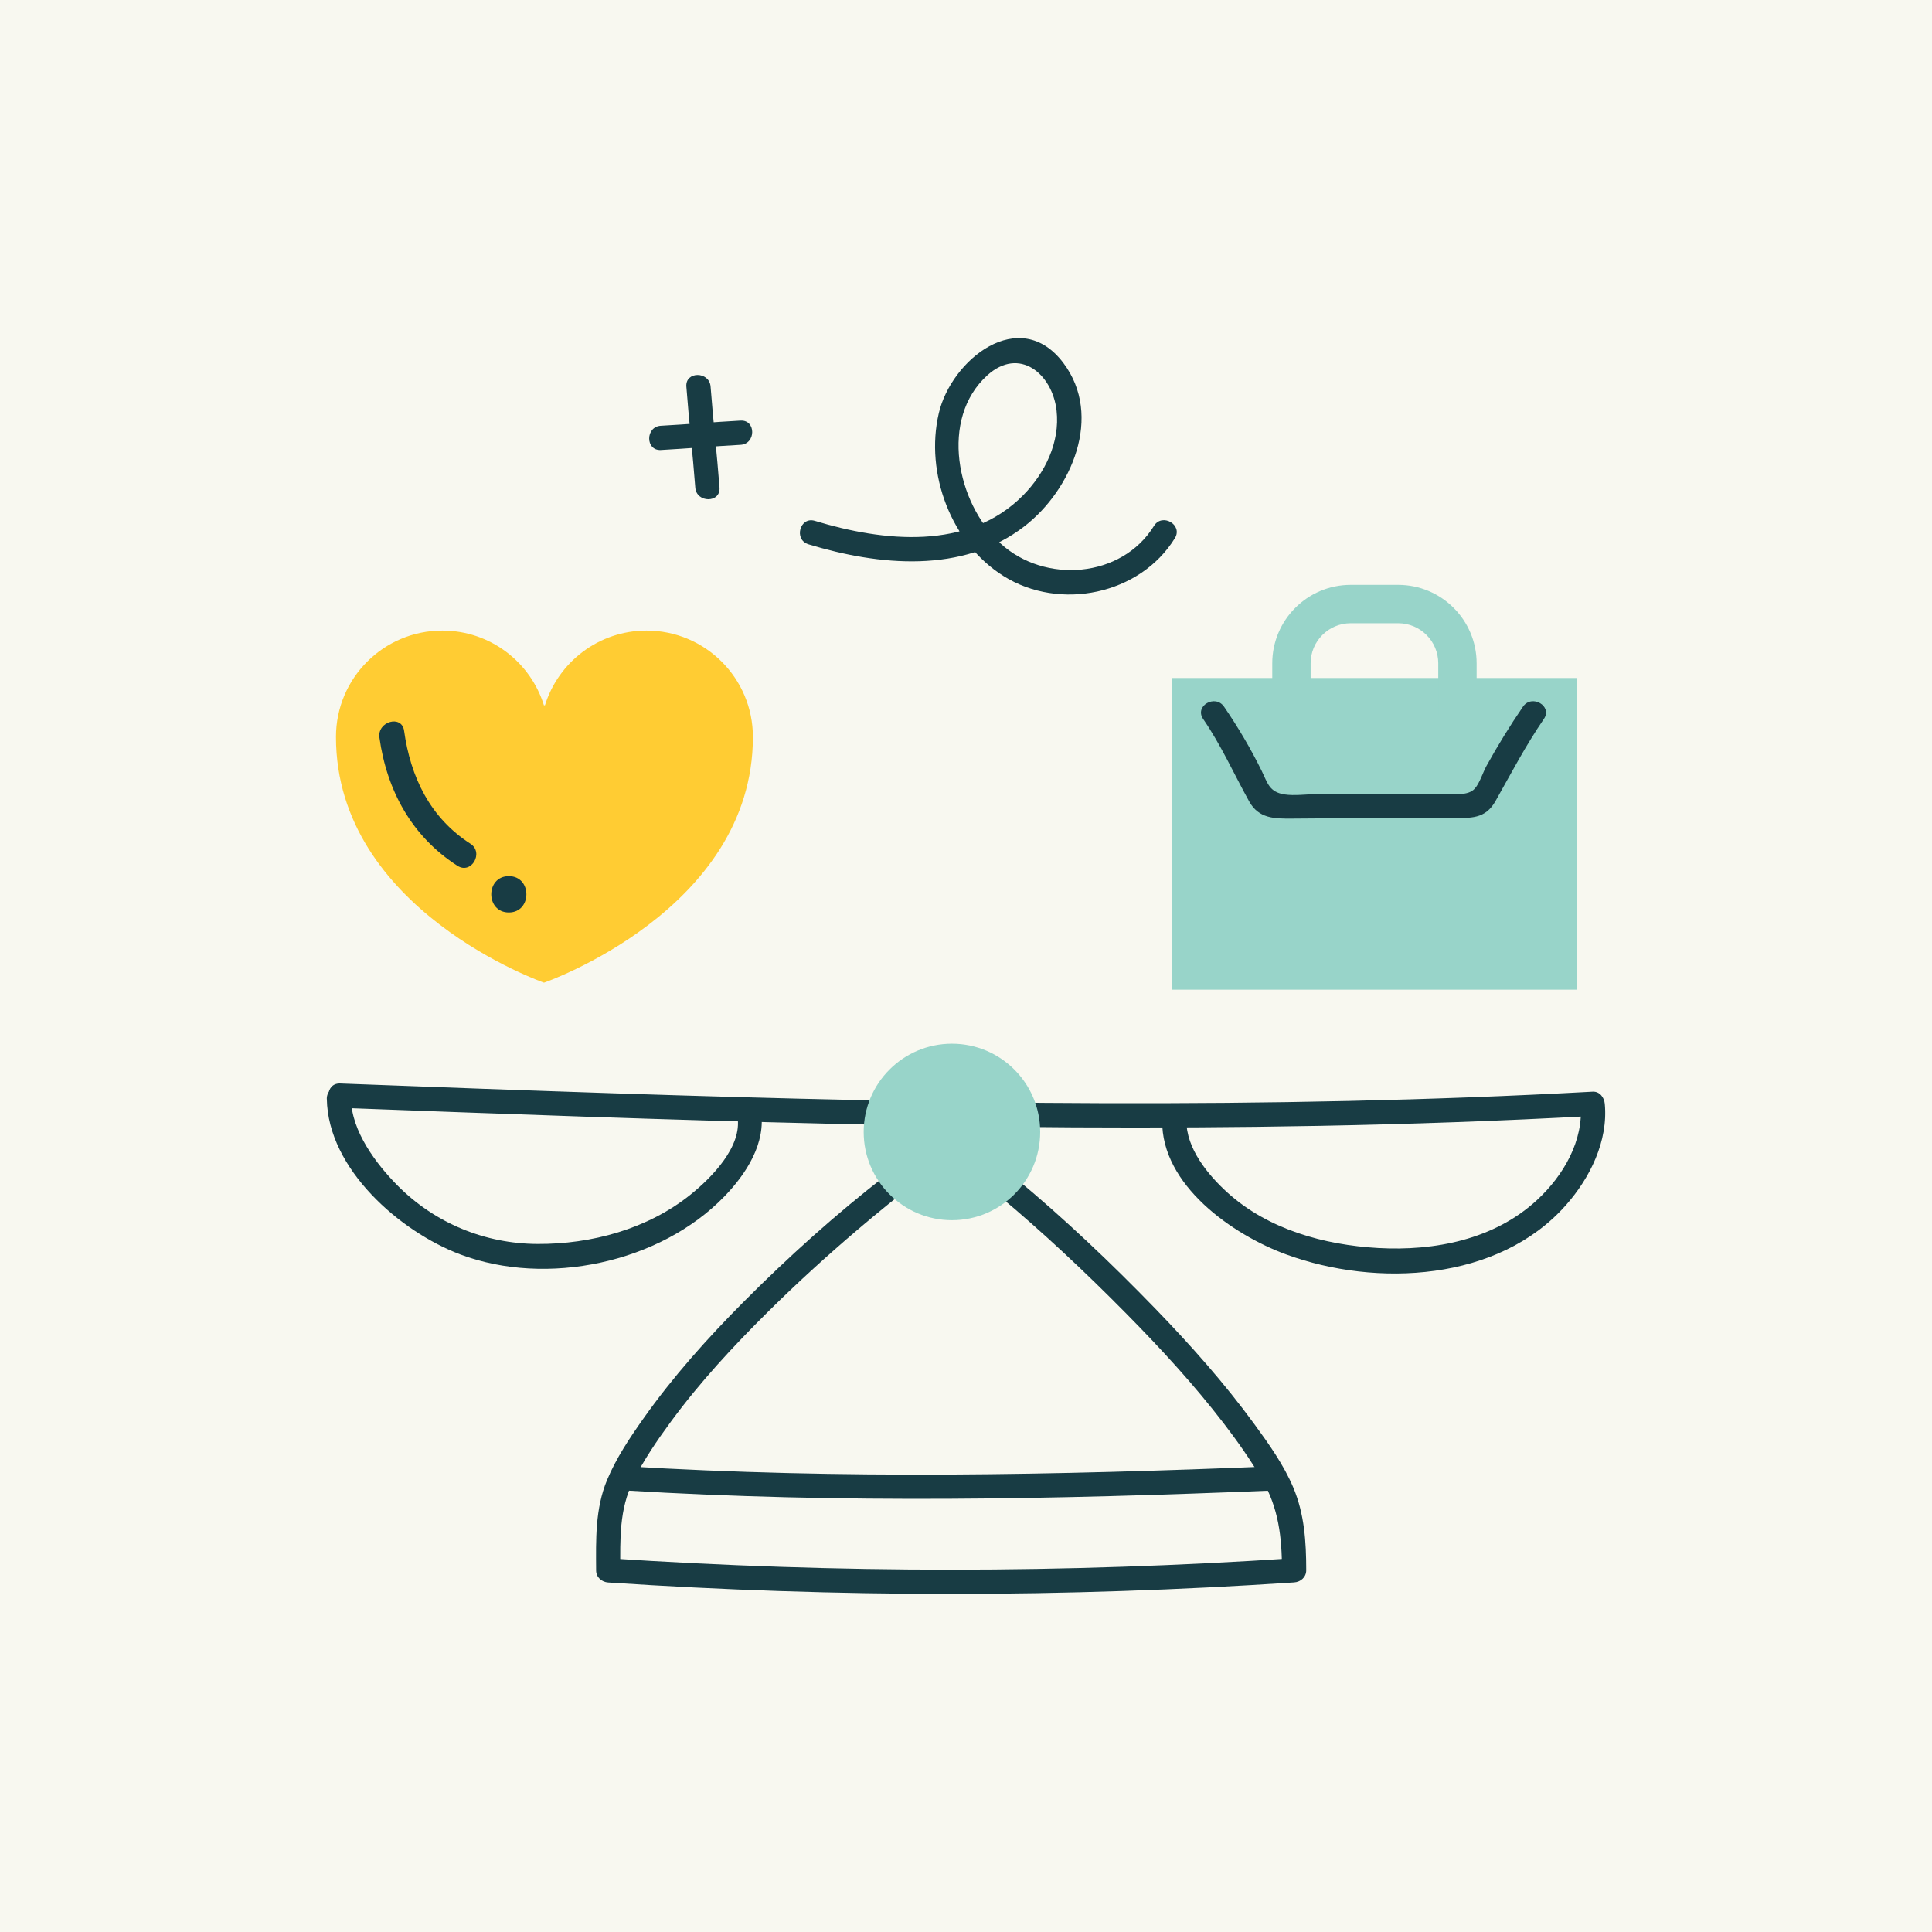 <svg width="100" height="100" viewBox="0 0 100 100" fill="none" xmlns="http://www.w3.org/2000/svg">
<rect width="100" height="100" fill="#F8F8F0"/>
<path d="M45.929 60.781C43.3 62.81 40.808 65.052 38.466 67.407C36.608 69.278 34.837 71.254 33.313 73.409C32.606 74.409 31.892 75.471 31.421 76.606C30.8 78.1 30.846 79.695 30.855 81.282C30.855 81.638 31.141 81.886 31.482 81.909C43.347 82.7 55.117 82.695 66.983 81.905C67.322 81.882 67.61 81.635 67.61 81.278C67.61 79.806 67.518 78.368 66.941 76.995C66.448 75.824 65.68 74.747 64.934 73.725C63.379 71.593 61.619 69.615 59.785 67.721C57.494 65.355 55.086 63.074 52.552 60.967C51.935 60.455 51.045 61.337 51.666 61.853C53.982 63.781 56.192 65.859 58.307 68.003C60.086 69.805 61.809 71.678 63.352 73.689C64.056 74.607 64.729 75.561 65.312 76.56C66.186 78.057 66.354 79.581 66.354 81.278L66.981 80.651C55.115 81.441 43.345 81.445 31.48 80.655L32.107 81.282C32.099 79.683 32.044 78.119 32.78 76.648C33.319 75.571 34.011 74.557 34.722 73.589C36.221 71.549 37.954 69.678 39.75 67.899C41.247 66.415 42.808 64.993 44.414 63.628C44.93 63.189 45.449 62.756 45.975 62.332C46.141 62.198 46.308 62.064 46.475 61.932C46.538 61.884 46.818 61.667 46.559 61.866C47.188 61.379 46.565 60.289 45.925 60.783L45.929 60.781Z" fill="#183C44"/>
<path d="M81.639 35.093H60.642V51.225H81.639V35.093Z" fill="#98D4C9"/>
<path d="M62.272 37.21C63.207 38.571 63.861 40.045 64.656 41.479C65.151 42.374 65.968 42.378 66.89 42.37C68.291 42.357 69.689 42.349 71.09 42.345C72.491 42.34 73.774 42.338 75.117 42.34C76.124 42.34 76.873 42.409 77.408 41.46C78.219 40.022 78.975 38.575 79.912 37.21C80.37 36.543 79.283 35.914 78.829 36.577C78.152 37.564 77.523 38.588 76.944 39.635C76.751 39.982 76.59 40.541 76.325 40.827C75.972 41.209 75.234 41.086 74.713 41.086C73.572 41.086 72.432 41.086 71.291 41.09C70.223 41.094 69.154 41.099 68.086 41.107C67.578 41.111 66.993 41.197 66.491 41.12C65.692 40.996 65.613 40.53 65.308 39.907C64.741 38.755 64.083 37.637 63.355 36.577C62.902 35.916 61.815 36.541 62.272 37.21Z" fill="#183C44"/>
<path d="M76.43 37.014H74.444V34.332C74.444 33.188 73.513 32.258 72.37 32.258H69.911C68.768 32.258 67.838 33.188 67.838 34.332V37.014H65.852V34.332C65.852 32.093 67.672 30.272 69.911 30.272H72.37C74.609 30.272 76.43 32.093 76.43 34.332V37.014Z" fill="#98D4C9"/>
<path d="M17.609 57.34C34.478 57.973 51.356 58.592 68.239 58.276C72.974 58.188 77.707 58.021 82.436 57.762L81.809 57.135C81.984 59.039 80.916 60.854 79.559 62.11C77.341 64.163 74.256 64.761 71.323 64.596C68.547 64.439 65.645 63.638 63.542 61.736C62.53 60.82 61.387 59.436 61.41 57.988C61.422 57.181 60.168 57.181 60.155 57.988C60.103 61.347 63.816 63.92 66.575 64.93C71.25 66.642 77.557 66.327 81.048 62.382C82.298 60.971 83.243 59.062 83.063 57.133C83.034 56.809 82.8 56.485 82.436 56.505C65.578 57.429 48.681 57.143 31.814 56.591C27.077 56.437 22.342 56.259 17.607 56.081C16.8 56.05 16.8 57.306 17.607 57.335L17.609 57.34Z" fill="#183C44"/>
<path d="M16.917 56.882C16.976 60.515 20.712 63.753 23.822 64.928C28.292 66.613 34.162 65.376 37.498 61.924C38.619 60.766 39.672 59.152 39.38 57.469C39.242 56.675 38.033 57.011 38.169 57.804C38.437 59.351 36.796 60.988 35.73 61.843C33.52 63.615 30.616 64.401 27.817 64.387C25.095 64.374 22.514 63.31 20.594 61.379C19.472 60.25 18.197 58.56 18.169 56.884C18.157 56.077 16.903 56.075 16.915 56.884H16.917V56.882Z" fill="#183C44"/>
<path d="M49.272 63.157C51.795 63.157 53.84 61.112 53.84 58.59C53.84 56.067 51.795 54.022 49.272 54.022C46.749 54.022 44.704 56.067 44.704 58.59C44.704 61.112 46.749 63.157 49.272 63.157Z" fill="#98D4C9"/>
<path d="M32.363 77.145C43.537 77.829 54.692 77.609 65.87 77.149C66.675 77.116 66.679 75.862 65.87 75.895C54.692 76.355 43.537 76.575 32.363 75.891C31.556 75.841 31.561 77.095 32.363 77.145Z" fill="#183C44"/>
<path d="M41.842 28.171C45.483 29.277 49.831 29.716 53.032 27.234C55.459 25.353 57.111 21.538 55.041 18.789C52.773 15.78 49.238 18.619 48.592 21.389C47.867 24.491 49.225 28.119 51.949 29.82C54.851 31.635 59.007 30.784 60.813 27.853C61.237 27.163 60.152 26.534 59.73 27.22C58.053 29.937 54.065 30.226 51.784 28.125C49.503 26.024 48.632 21.676 51.094 19.435C52.758 17.919 54.472 19.349 54.688 21.253C54.874 22.89 54.084 24.494 52.957 25.635C50.112 28.518 45.711 28.033 42.176 26.958C41.403 26.724 41.07 27.933 41.842 28.169V28.171Z" fill="#183C44"/>
<path d="M28.206 36.508C28.902 34.267 30.995 32.638 33.464 32.638C36.505 32.638 38.97 35.103 38.97 38.145C38.97 47.123 28.158 50.863 28.158 50.863C28.158 50.863 17.39 47.123 17.39 38.145C17.39 35.103 19.854 32.638 22.896 32.638C25.367 32.638 27.457 34.265 28.154 36.508H28.204H28.206Z" fill="#FFCC33"/>
<path d="M19.639 38.174C20.022 40.923 21.318 43.296 23.678 44.813C24.397 45.275 25.062 44.13 24.347 43.67C22.263 42.33 21.249 40.223 20.916 37.823C20.799 36.982 19.524 37.34 19.639 38.174Z" fill="#183C44"/>
<path d="M26.337 47.23C27.547 47.23 27.55 45.349 26.337 45.349C25.125 45.349 25.125 47.23 26.337 47.23Z" fill="#183C44"/>
<path d="M34.206 23.292C35.582 23.216 36.955 23.099 38.331 23.024C39.133 22.98 39.138 21.726 38.331 21.77C36.955 21.845 35.582 21.962 34.206 22.037C33.403 22.081 33.399 23.335 34.206 23.292Z" fill="#183C44"/>
<path d="M35.526 20.012C35.657 21.755 35.856 23.494 35.988 25.238C36.048 26.038 37.303 26.045 37.242 25.238C37.11 23.494 36.912 21.755 36.78 20.012C36.719 19.211 35.465 19.205 35.526 20.012Z" fill="#183C44"/>
</svg>
